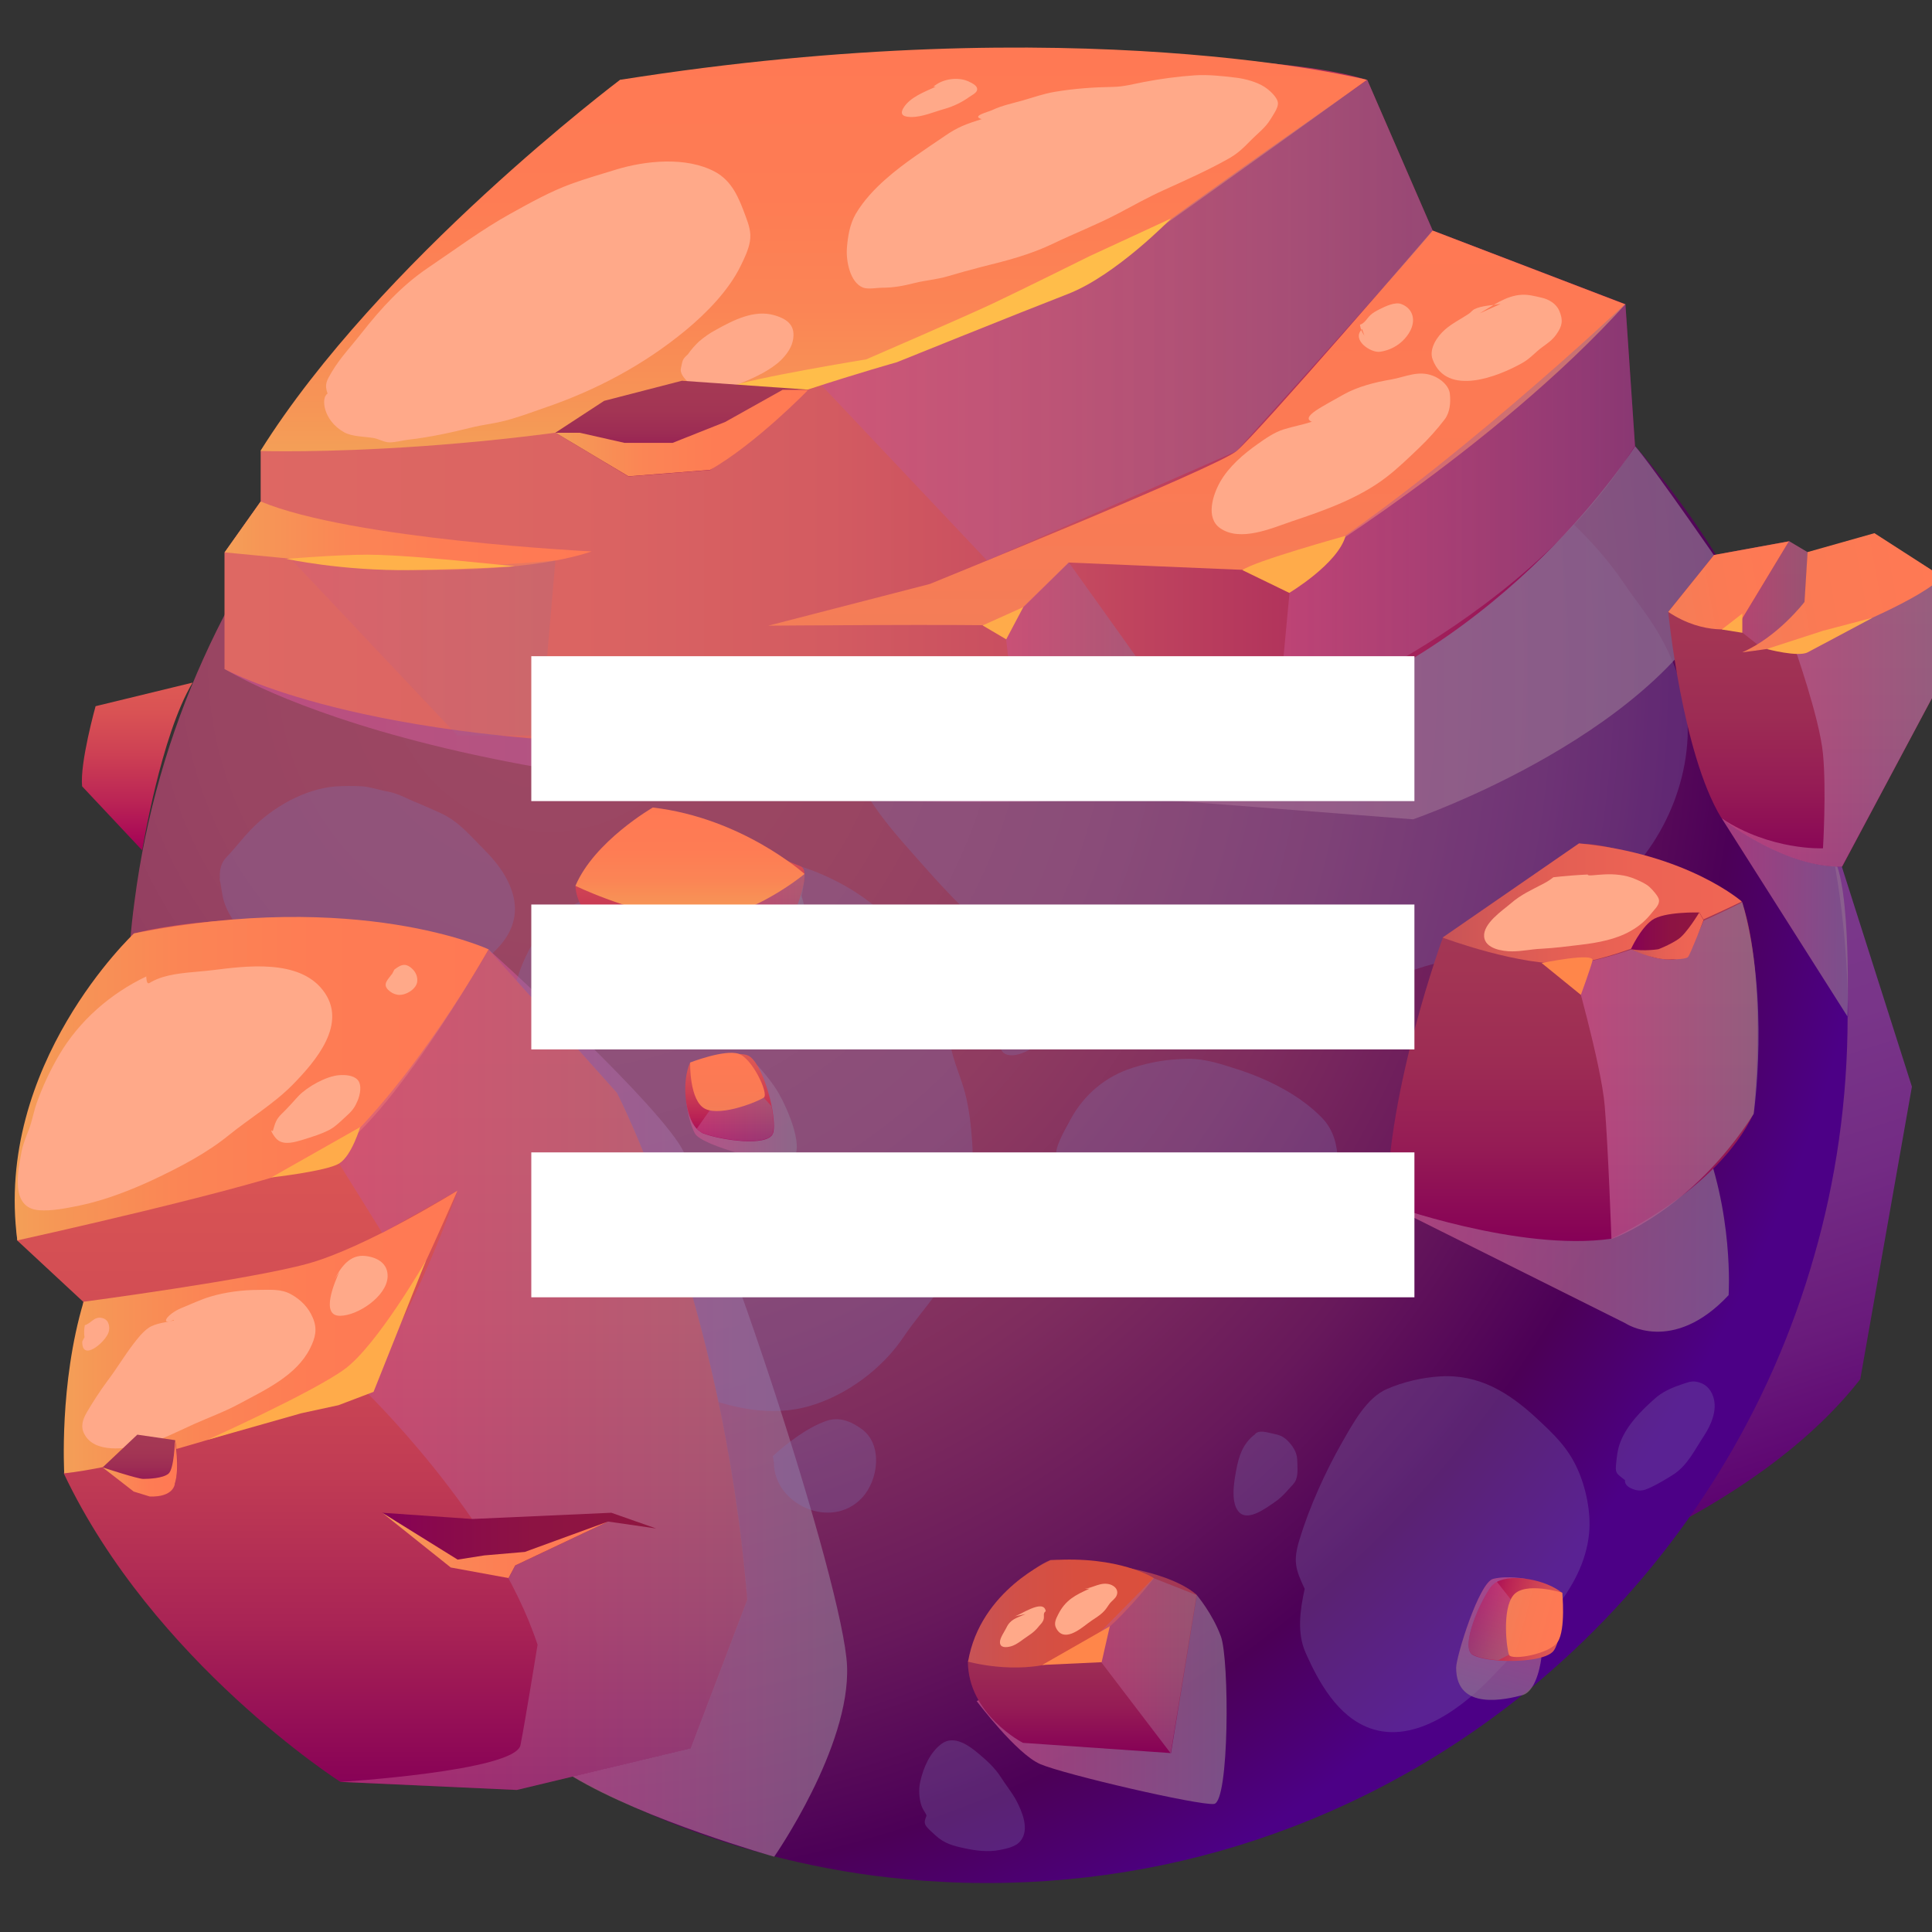 <svg width="40" height="40" viewBox="0 0 40 40" fill="none" xmlns="http://www.w3.org/2000/svg">
<rect x="0" y="0" width="40" height="40" fill="#333333" stroke="none"/>
<g clip-path="url(#clip0_414_21972)">
<path fill-rule="evenodd" clip-rule="evenodd" d="M26.209 32.523L31.701 32.841C31.701 32.841 36.248 31.463 38.515 28.554L39.584 22.498L37.82 16.961L28.244 23.127C28.244 23.127 26.07 30.523 26.209 32.523Z" fill="url(#paint0_linear_414_21972)"/>
<path fill-rule="evenodd" clip-rule="evenodd" d="M38.253 21.046C38.253 22.769 38.012 24.439 37.557 26.015C36.654 29.185 34.905 31.991 32.57 34.18C30.9 35.748 28.929 36.994 26.759 37.824C24.792 38.578 22.663 38.986 20.433 38.986C20.117 38.986 19.798 38.979 19.485 38.96C19.019 38.937 18.556 38.892 18.101 38.835C14.66 38.381 11.535 36.941 9 34.798C8.048 33.999 7.183 33.097 6.42 32.112C5.841 31.374 5.318 30.59 4.859 29.761C4.75 29.564 4.645 29.363 4.539 29.162C4.539 29.155 4.539 29.151 4.532 29.143C4.423 28.927 4.321 28.712 4.223 28.492H4.22C3.911 27.806 3.64 27.098 3.422 26.371C3.257 25.848 3.118 25.311 3.005 24.765C3.005 24.765 3.005 24.754 3.005 24.75C2.926 24.367 2.858 23.981 2.806 23.591C2.685 22.758 2.625 21.91 2.625 21.046C2.625 20.55 2.644 20.054 2.689 19.569C2.712 19.258 2.745 18.952 2.787 18.645C3.016 16.88 3.505 15.198 4.212 13.634C4.558 12.865 4.957 12.127 5.404 11.418C6.149 10.237 7.029 9.154 8.022 8.18C11.23 5.037 15.612 3.102 20.441 3.102C20.629 3.102 20.817 3.105 21.001 3.109C21.2 3.117 21.4 3.124 21.599 3.139C22.622 3.208 23.622 3.359 24.589 3.594C25.153 3.73 25.706 3.889 26.248 4.079C26.616 4.204 26.977 4.344 27.335 4.495C27.602 4.609 27.861 4.726 28.121 4.851C28.166 4.874 28.211 4.893 28.256 4.916C29.986 5.768 31.554 6.889 32.916 8.233C33.111 8.423 33.3 8.62 33.487 8.82C33.612 8.957 33.736 9.097 33.856 9.237C34.063 9.472 34.262 9.718 34.458 9.964C35.169 10.873 35.793 11.85 36.316 12.888C36.929 14.092 37.41 15.376 37.737 16.721C38.08 18.107 38.26 19.554 38.26 21.046H38.253Z" fill="url(#paint1_radial_414_21972)"/>
<path style="mix-blend-mode:multiply" opacity="0.71" fill-rule="evenodd" clip-rule="evenodd" d="M10.113 19.656C10.113 19.656 13.265 22.493 14.047 23.663C14.829 24.834 17.466 32.81 17.537 34.491C17.609 36.173 16.029 38.441 16.029 38.441C16.029 38.441 13.355 37.684 11.858 36.783L12.761 30.515L10.109 19.66L10.113 19.656Z" fill="url(#paint2_linear_414_21972)"/>
<path style="mix-blend-mode:multiply" opacity="0.71" fill-rule="evenodd" clip-rule="evenodd" d="M28.719 24.933L33.649 27.395C33.649 27.395 34.627 28.057 35.789 26.815C35.789 26.815 35.906 25.084 35.195 23.414L28.723 24.933H28.719Z" fill="url(#paint3_linear_414_21972)"/>
<g style="mix-blend-mode:multiply" opacity="0.3">
<path fill-rule="evenodd" clip-rule="evenodd" d="M10.631 20.592C10.229 22.319 10.485 24.129 11.105 25.773C11.241 26.129 11.384 26.583 11.602 26.905C11.775 27.159 12.068 27.307 12.305 27.488C12.617 27.727 12.903 28.003 13.211 28.25C13.561 28.53 13.915 28.7 14.336 28.852C15.137 29.14 15.942 29.356 16.788 29.102C17.54 28.878 18.27 28.333 18.706 27.682C18.909 27.379 19.142 27.11 19.357 26.818C19.567 26.53 19.699 26.167 19.831 25.833C20.09 25.178 20.173 24.349 20.128 23.648C20.105 23.315 20.068 22.974 19.985 22.648C19.898 22.307 19.744 21.993 19.68 21.645C19.575 21.076 19.323 20.573 19.097 20.043C18.537 18.724 17.081 17.937 15.739 17.74C15.107 17.649 14.483 17.793 13.866 17.891C13.211 17.994 12.734 18.3 12.155 18.588C11.812 18.759 11.474 18.948 11.229 19.247C10.65 19.959 10.568 20.959 10.635 20.599L10.631 20.592Z" fill="#7D72B3"/>
<path fill-rule="evenodd" clip-rule="evenodd" d="M16.004 30.143C16.305 29.87 16.718 29.555 17.106 29.419C17.373 29.325 17.621 29.427 17.839 29.586C18.279 29.9 18.193 30.639 17.847 31.01C17.211 31.692 16.019 31.146 16.023 30.279L16 30.146L16.004 30.143Z" fill="#7D72B3"/>
<path fill-rule="evenodd" clip-rule="evenodd" d="M22.154 24.418C21.981 24.179 21.857 24.1 21.868 23.861C21.875 23.683 22.075 23.342 22.169 23.168C22.451 22.653 22.898 22.282 23.448 22.108C23.835 21.983 24.2 21.926 24.606 21.922C24.971 21.922 25.272 22.028 25.618 22.138C26.242 22.338 26.93 22.676 27.389 23.164C27.822 23.626 27.758 24.459 27.381 24.929C27.092 25.289 26.671 25.509 26.291 25.755C25.873 26.024 25.415 26.368 24.929 26.505C24.617 26.592 24.392 26.637 24.083 26.546C23.786 26.459 23.541 26.372 23.271 26.232C23.023 26.103 22.834 26.05 22.628 25.849C22.447 25.671 22.3 25.493 22.172 25.27C21.996 24.956 22.06 24.573 22.154 24.414V24.418Z" fill="#7D72B3"/>
<path fill-rule="evenodd" clip-rule="evenodd" d="M20.793 21.169C20.721 21.404 20.563 21.874 20.981 21.847C21.172 21.836 21.455 21.673 21.556 21.555C21.974 21.067 20.977 20.737 20.89 21.169H20.796H20.793Z" fill="#7D72B3"/>
<path fill-rule="evenodd" clip-rule="evenodd" d="M27.015 32.901C26.816 32.481 26.77 32.318 26.906 31.871C27.109 31.201 27.444 30.462 27.793 29.852C28.015 29.466 28.294 28.94 28.715 28.758C29.053 28.61 29.448 28.519 29.817 28.497C30.618 28.447 31.238 28.83 31.81 29.36C32.164 29.689 32.457 29.962 32.66 30.413C32.837 30.803 32.942 31.318 32.901 31.742C32.784 32.958 31.731 33.821 30.953 34.651C30.34 35.306 29.313 36.128 28.358 35.779C27.695 35.537 27.301 34.829 27.03 34.215C26.849 33.806 26.917 33.333 27.011 32.901H27.015Z" fill="#7D72B3"/>
<path fill-rule="evenodd" clip-rule="evenodd" d="M25.962 29.711C25.729 29.904 25.65 30.139 25.594 30.442C25.552 30.662 25.462 31.15 25.676 31.328C25.864 31.483 26.21 31.222 26.357 31.124C26.485 31.04 26.579 30.95 26.68 30.832C26.733 30.771 26.801 30.715 26.831 30.639C26.88 30.518 26.861 30.347 26.857 30.218C26.85 30.059 26.759 29.927 26.651 29.821C26.556 29.73 26.477 29.707 26.35 29.681C26.21 29.65 26.041 29.594 25.966 29.715L25.962 29.711Z" fill="#7D72B3"/>
<path fill-rule="evenodd" clip-rule="evenodd" d="M19.177 37.606C19.151 37.678 19.129 37.719 19.163 37.788C19.2 37.856 19.32 37.954 19.369 38C19.55 38.17 19.745 38.219 19.982 38.269C20.215 38.318 20.456 38.348 20.693 38.303C20.844 38.272 21.035 38.238 21.133 38.109C21.317 37.871 21.163 37.511 21.043 37.28C20.949 37.106 20.817 36.947 20.712 36.78C20.595 36.602 20.434 36.451 20.268 36.314C20.069 36.144 19.757 35.913 19.497 36.102C19.253 36.28 19.117 36.598 19.053 36.886C19.016 37.045 19.027 37.235 19.08 37.39C19.121 37.5 19.2 37.575 19.177 37.606Z" fill="#7D72B3"/>
<path fill-rule="evenodd" clip-rule="evenodd" d="M33.636 30.639C33.493 30.521 33.441 30.514 33.456 30.351C33.471 30.18 33.486 30.014 33.55 29.851C33.689 29.499 33.978 29.207 34.257 28.961C34.415 28.817 34.606 28.733 34.81 28.665C34.915 28.631 34.998 28.59 35.107 28.605C35.291 28.631 35.415 28.745 35.471 28.919C35.562 29.196 35.426 29.502 35.28 29.726C35.088 30.014 34.941 30.339 34.64 30.532C34.501 30.62 34.355 30.707 34.208 30.779C34.117 30.824 34.02 30.87 33.918 30.858C33.847 30.851 33.625 30.79 33.644 30.642L33.636 30.639Z" fill="#7D72B3"/>
<path fill-rule="evenodd" clip-rule="evenodd" d="M4.547 18.199C4.584 18.358 4.592 18.521 4.641 18.676C4.746 18.994 4.972 19.267 5.205 19.494C5.649 19.93 6.281 20.111 6.875 20.233C7.183 20.297 7.514 20.35 7.83 20.354C8.086 20.354 8.357 20.411 8.612 20.392C9.041 20.358 9.447 20.236 9.812 20.017C10.354 19.691 10.801 19.187 10.621 18.525C10.523 18.161 10.282 17.847 10.023 17.589C9.737 17.305 9.508 17.014 9.132 16.839C8.966 16.764 8.801 16.688 8.635 16.62C8.432 16.54 8.244 16.426 8.03 16.389C7.853 16.358 7.668 16.29 7.488 16.279C7.311 16.271 7.123 16.271 6.946 16.282C6.303 16.335 5.641 16.714 5.198 17.172C5.021 17.354 4.87 17.559 4.694 17.741C4.532 17.907 4.551 18.108 4.551 18.195L4.547 18.199Z" fill="#7D72B3"/>
<path fill-rule="evenodd" clip-rule="evenodd" d="M17.745 13.69C17.568 13.97 17.501 14.035 17.474 14.36C17.44 14.777 17.471 15.171 17.572 15.576C17.805 16.504 18.527 17.25 19.144 17.951C20.156 19.098 21.295 20.143 22.687 20.799C23.236 21.056 23.815 21.352 24.44 21.268C25.045 21.189 25.598 20.958 26.177 20.772C26.685 20.609 27.23 20.458 27.757 20.386C28.005 20.352 28.253 20.318 28.501 20.291C28.863 20.25 29.167 20.106 29.513 20.003C30.01 19.856 30.529 19.769 31.025 19.606C31.254 19.534 31.469 19.439 31.679 19.329C32.025 19.148 32.394 19.041 32.736 18.852C34.008 18.148 34.873 16.735 34.94 15.265C34.974 14.516 34.703 13.732 34.327 13.095C34.117 12.736 33.846 12.41 33.613 12.061C33.308 11.614 32.951 11.209 32.559 10.834C31.837 10.137 31.025 9.691 30.073 9.395C29.551 9.232 29.069 9.164 28.516 9.164C27.678 9.164 26.82 9.281 25.997 9.452C25.173 9.619 24.338 9.797 23.526 10.028C22.672 10.27 21.811 10.637 21.01 11.016C20.182 11.406 19.46 11.921 18.93 12.679C18.809 12.849 18.674 13.012 18.561 13.182C18.471 13.319 18.422 13.425 18.294 13.52C18.057 13.697 17.835 13.739 17.745 13.686V13.69Z" fill="#7D72B3"/>
</g>
<path style="mix-blend-mode:multiply" opacity="0.71" fill-rule="evenodd" clip-rule="evenodd" d="M35.648 16.945L38.251 21.047C38.251 21.047 38.334 18.305 37.95 17.752C37.566 17.199 35.648 16.945 35.648 16.945Z" fill="url(#paint4_linear_414_21972)"/>
<path style="mix-blend-mode:multiply" opacity="0.71" fill-rule="evenodd" clip-rule="evenodd" d="M4.648 13.846C4.648 13.846 9.737 17.152 23.653 16.527L29.256 16.963C29.256 16.963 34.582 15.137 35.789 11.933C35.789 11.933 34.217 9.649 33.849 9.233C33.48 8.816 26.928 10.24 26.928 10.24L4.648 13.846Z" fill="url(#paint5_linear_414_21972)"/>
<path fill-rule="evenodd" clip-rule="evenodd" d="M5.397 10.382V9.341C5.397 9.341 8.21 5.678 12.844 1.656C12.844 1.656 24.886 0.584 28.309 1.656L29.663 4.773L33.653 6.299L33.852 9.238C33.852 9.238 31.231 13.435 26.454 14.9L24.04 14.325C24.04 14.325 21.396 15.427 14.412 15.427C7.428 15.427 4.648 13.851 4.648 13.851V11.439L5.397 10.382Z" fill="url(#paint6_linear_414_21972)"/>
<path fill-rule="evenodd" clip-rule="evenodd" d="M15.472 33.12L14.302 36.196L10.695 37.059L7.047 36.892C7.047 36.892 3.177 34.419 1.323 30.511L1.725 26.954L0.356 25.682C0.356 25.682 0.025 22.36 2.771 19.327C2.771 19.327 5.798 18.479 10.112 19.656L12.771 22.626C12.771 22.626 14.949 26.807 15.472 33.12Z" fill="url(#paint7_linear_414_21972)"/>
<path style="mix-blend-mode:multiply" opacity="0.71" fill-rule="evenodd" clip-rule="evenodd" d="M20.219 35.216C20.219 35.216 21.039 36.307 21.535 36.523C22.035 36.739 24.815 37.383 25.134 37.349C25.454 37.315 25.454 34.357 25.277 33.879C25.101 33.402 24.777 33.023 24.777 33.023L20.219 35.22V35.216Z" fill="url(#paint8_linear_414_21972)"/>
<path fill-rule="evenodd" clip-rule="evenodd" d="M40.308 12.967L40.169 14.137L38.142 17.94C37.006 17.97 35.795 17.057 35.652 16.944C35.652 16.94 35.641 16.936 35.637 16.932C34.825 15.599 34.539 12.668 34.539 12.668L35.487 11.49L37.04 11.206L37.431 11.437L38.808 11.047L39.887 11.74L40.207 11.948L40.308 12.967Z" fill="url(#paint9_linear_414_21972)"/>
<path fill-rule="evenodd" clip-rule="evenodd" d="M36.064 18.674C36.064 18.674 33.8 17.428 32.694 17.47L29.87 19.42C29.87 19.42 28.723 22.556 28.719 24.931C28.719 24.931 31.442 25.919 33.36 25.647C33.36 25.647 35.549 24.666 36.305 23.056C36.305 23.056 36.602 20.291 36.068 18.674H36.064Z" fill="url(#paint10_linear_414_21972)"/>
<path fill-rule="evenodd" clip-rule="evenodd" d="M5.394 9.337C5.394 9.337 10.63 9.511 16.403 8.019C16.403 8.019 22.247 5.955 23.387 5.163C24.526 4.372 28.302 1.653 28.302 1.653C28.302 1.653 22.315 0.149 12.837 1.653C12.837 1.653 7.854 5.402 5.391 9.337H5.394Z" fill="url(#paint11_linear_414_21972)"/>
<path fill-rule="evenodd" clip-rule="evenodd" d="M29.66 4.773C29.66 4.773 26.027 8.993 25.598 9.341C25.169 9.689 19.25 12.091 19.25 12.091L15.906 12.954C15.906 12.954 20.088 12.92 20.799 12.954L22.131 11.647L26.738 11.841C26.738 11.841 30.965 9.273 33.651 6.3L29.66 4.773Z" fill="url(#paint12_linear_414_21972)"/>
<path fill-rule="evenodd" clip-rule="evenodd" d="M4.648 11.436L8.353 11.792C8.353 11.792 10.824 11.898 12.249 11.417C12.249 11.417 7.289 11.174 5.397 10.383L4.648 11.44V11.436Z" fill="url(#paint13_linear_414_21972)"/>
<path fill-rule="evenodd" clip-rule="evenodd" d="M29.867 19.411C29.867 19.411 31.484 20.021 32.549 19.949C33.613 19.877 36.062 18.665 36.062 18.665C36.062 18.665 34.941 17.677 32.692 17.461L29.867 19.411Z" fill="url(#paint14_linear_414_21972)"/>
<path fill-rule="evenodd" clip-rule="evenodd" d="M0.359 25.681C0.359 25.681 5.252 24.605 6.595 24.06C7.938 23.515 10.115 19.655 10.115 19.655C10.115 19.655 7.426 18.398 2.774 19.326C2.774 19.326 -0.126 22.041 0.359 25.681Z" fill="url(#paint15_linear_414_21972)"/>
<path fill-rule="evenodd" clip-rule="evenodd" d="M1.732 26.951C1.732 26.951 5.159 26.497 6.37 26.163C7.581 25.83 9.473 24.648 9.473 24.648C9.473 24.648 8.021 27.977 7.498 28.727C7.498 28.727 3.425 30.273 1.33 30.504C1.33 30.504 1.221 28.652 1.732 26.947V26.951Z" fill="url(#paint16_linear_414_21972)"/>
<path fill-rule="evenodd" clip-rule="evenodd" d="M20.039 34.395C20.039 34.395 20.821 32.668 21.75 32.297C21.75 32.297 23.958 32.316 24.778 33.02L24.244 36.296L21.179 36.084C21.179 36.084 20.039 35.497 20.039 34.395Z" fill="url(#paint17_linear_414_21972)"/>
<path fill-rule="evenodd" clip-rule="evenodd" d="M20.039 34.401C20.039 34.401 21.002 34.677 21.893 34.401C22.785 34.124 23.89 32.674 23.89 32.674C23.89 32.674 23.18 32.204 21.754 32.303C21.754 32.303 20.295 32.92 20.043 34.401H20.039Z" fill="url(#paint18_linear_414_21972)"/>
<path style="mix-blend-mode:multiply" opacity="0.5" fill-rule="evenodd" clip-rule="evenodd" d="M15.477 33.12L14.307 36.196L10.701 37.059L7.053 36.892C7.053 36.892 10.667 36.669 10.776 36.131C10.881 35.593 11.13 34.052 11.13 34.052C10.242 31.363 7.496 28.735 7.496 28.735C8.644 27.106 9.471 24.652 9.471 24.652L7.914 25.527L6.898 23.894C8.583 22.383 10.118 19.656 10.118 19.656L12.777 22.625C12.777 22.625 14.954 26.807 15.477 33.12Z" fill="url(#paint19_linear_414_21972)"/>
<path style="mix-blend-mode:multiply" opacity="0.5" fill-rule="evenodd" clip-rule="evenodd" d="M22.523 34.05L24.238 36.3L24.773 33.024L23.881 32.672L22.523 34.05Z" fill="url(#paint20_linear_414_21972)"/>
<path style="mix-blend-mode:multiply" opacity="0.71" fill-rule="evenodd" clip-rule="evenodd" d="M32.555 19.96C32.555 19.96 33.153 22.035 33.224 22.895C33.296 23.755 33.363 25.652 33.363 25.652C33.363 25.652 35.007 25.092 36.308 23.062C36.308 23.062 36.65 20.698 36.071 18.68C36.071 18.68 33.92 19.789 32.558 19.964L32.555 19.96Z" fill="url(#paint21_linear_414_21972)"/>
<path style="mix-blend-mode:multiply" opacity="0.5" fill-rule="evenodd" clip-rule="evenodd" d="M35.953 13.002L36.386 13.343C36.386 13.343 37.333 12.957 37.364 12.464C37.394 11.972 37.427 11.434 37.427 11.434L37.04 11.203L35.953 13.002Z" fill="url(#paint22_linear_414_21972)"/>
<path style="mix-blend-mode:multiply" opacity="0.71" fill-rule="evenodd" clip-rule="evenodd" d="M40.304 12.969L40.165 14.14L38.138 17.942C37.002 17.972 35.791 17.06 35.648 16.946C36.668 17.616 37.743 17.563 37.743 17.563C37.743 17.563 37.815 16.363 37.743 15.609C37.672 14.855 37.134 13.348 37.134 13.348L39.883 11.742L40.203 11.95L40.304 12.969Z" fill="url(#paint23_linear_414_21972)"/>
<path fill-rule="evenodd" clip-rule="evenodd" d="M37.04 11.203L35.953 13.002C35.953 13.002 35.299 13.176 34.539 12.669L35.487 11.491L37.044 11.207L37.04 11.203Z" fill="url(#paint24_linear_414_21972)"/>
<path fill-rule="evenodd" clip-rule="evenodd" d="M37.424 11.433L37.36 12.463C37.36 12.463 36.804 13.19 36.07 13.505C36.07 13.505 37.481 13.349 38.135 13.062C38.135 13.062 39.831 12.38 40.207 11.94L38.808 11.039L37.428 11.429L37.424 11.433Z" fill="url(#paint25_linear_414_21972)"/>
<path style="mix-blend-mode:multiply" opacity="0.5" fill-rule="evenodd" clip-rule="evenodd" d="M16.852 7.811L20.436 11.606L25.6 9.341C25.6 9.341 29.376 5.171 29.661 4.773L28.308 1.656C28.308 1.656 24.603 4.235 23.392 5.167C22.181 6.099 16.855 7.807 16.855 7.807L16.852 7.811Z" fill="url(#paint26_linear_414_21972)"/>
<path style="mix-blend-mode:multiply" opacity="0.5" fill-rule="evenodd" clip-rule="evenodd" d="M22.128 11.644L24.035 14.315C24.035 14.315 22.58 14.807 21.034 14.996L20.797 12.947L22.128 11.641V11.644Z" fill="url(#paint27_linear_414_21972)"/>
<path style="mix-blend-mode:multiply" opacity="0.5" fill-rule="evenodd" clip-rule="evenodd" d="M26.739 11.834L26.453 14.89C26.453 14.89 31.459 13.084 33.851 9.228L33.652 6.289C33.652 6.289 29.834 9.906 26.739 11.83V11.834Z" fill="url(#paint28_linear_414_21972)"/>
<path style="mix-blend-mode:multiply" opacity="0.2" fill-rule="evenodd" clip-rule="evenodd" d="M6.019 11.57L9.472 15.229H11.187L11.499 11.604C11.499 11.604 7.625 11.968 6.016 11.57H6.019Z" fill="url(#paint29_linear_414_21972)"/>
<g style="mix-blend-mode:soft-light">
<path fill-rule="evenodd" clip-rule="evenodd" d="M6.784 8.156C6.713 7.955 6.762 7.883 6.871 7.698C7.044 7.406 7.277 7.164 7.484 6.898C7.886 6.387 8.319 5.91 8.864 5.543C9.425 5.164 9.978 4.751 10.572 4.422C10.978 4.198 11.388 3.967 11.824 3.808C12.133 3.694 12.448 3.607 12.761 3.509C13.374 3.323 14.209 3.24 14.799 3.554C15.16 3.747 15.299 4.103 15.435 4.471C15.502 4.653 15.559 4.808 15.525 5.005C15.495 5.175 15.408 5.357 15.333 5.508C15.085 6.016 14.626 6.482 14.197 6.838C13.321 7.561 12.324 8.088 11.252 8.451C10.967 8.55 10.677 8.66 10.384 8.728C10.192 8.773 9.996 8.796 9.805 8.841C9.361 8.951 8.909 9.053 8.454 9.103C8.33 9.118 8.191 9.159 8.067 9.159C7.954 9.159 7.845 9.088 7.736 9.069C7.552 9.038 7.292 9.042 7.127 8.951C6.69 8.709 6.638 8.228 6.784 8.148V8.156Z" fill="#FFA989"/>
<path fill-rule="evenodd" clip-rule="evenodd" d="M14.096 7.634C14.134 7.448 14.127 7.441 14.243 7.335C14.307 7.24 14.386 7.153 14.469 7.073C14.578 6.979 14.691 6.899 14.819 6.831C15.18 6.63 15.616 6.403 16.037 6.528C16.319 6.611 16.481 6.751 16.413 7.062C16.376 7.236 16.229 7.414 16.093 7.524C15.849 7.721 15.567 7.838 15.281 7.96C15.063 8.05 14.747 8.107 14.51 8.054C14.296 8.005 14.066 7.77 14.096 7.634Z" fill="#FFA989"/>
<path fill-rule="evenodd" clip-rule="evenodd" d="M20.328 2.465C20.001 2.568 19.824 2.632 19.553 2.821C19.147 3.098 18.711 3.378 18.343 3.704C18.109 3.908 17.876 4.158 17.718 4.427C17.594 4.639 17.553 4.893 17.534 5.139C17.515 5.393 17.594 5.844 17.865 5.953C17.97 5.995 18.158 5.957 18.26 5.957C18.504 5.957 18.7 5.919 18.937 5.859C19.166 5.802 19.399 5.787 19.625 5.719C19.858 5.65 20.088 5.586 20.325 5.525C20.832 5.4 21.321 5.275 21.795 5.048C22.243 4.832 22.705 4.654 23.145 4.423C23.461 4.257 23.77 4.082 24.097 3.935C24.548 3.73 24.999 3.53 25.432 3.287C25.616 3.185 25.74 3.067 25.887 2.916C26.03 2.768 26.199 2.647 26.305 2.469C26.353 2.39 26.462 2.238 26.459 2.14C26.455 2.015 26.274 1.859 26.18 1.799C26.019 1.696 25.785 1.632 25.597 1.609C25.323 1.575 25.007 1.541 24.732 1.56C24.394 1.583 24.025 1.632 23.691 1.696C23.469 1.738 23.273 1.795 23.044 1.799C22.634 1.806 22.246 1.833 21.84 1.901C21.611 1.939 21.389 2.018 21.163 2.083C20.96 2.14 20.742 2.185 20.55 2.276C20.456 2.321 20.103 2.401 20.321 2.465H20.328Z" fill="#FFA989"/>
<path fill-rule="evenodd" clip-rule="evenodd" d="M19.374 1.795C19.156 1.897 18.833 2.011 18.701 2.242C18.615 2.393 18.735 2.42 18.867 2.423C19.1 2.423 19.34 2.314 19.562 2.253C19.735 2.204 19.916 2.117 20.063 2.011C20.13 1.961 20.27 1.908 20.221 1.806C20.194 1.746 20.051 1.681 19.991 1.662C19.769 1.594 19.495 1.647 19.325 1.795H19.374Z" fill="#FFA989"/>
<path fill-rule="evenodd" clip-rule="evenodd" d="M27.167 8.73C26.968 8.795 26.772 8.829 26.58 8.889C26.385 8.95 26.204 9.075 26.035 9.196C25.745 9.4 25.437 9.666 25.26 9.98C25.113 10.241 24.955 10.719 25.26 10.934C25.681 11.23 26.34 10.931 26.757 10.79C27.415 10.571 28.141 10.313 28.701 9.881C28.938 9.7 29.168 9.476 29.386 9.268C29.566 9.098 29.758 8.882 29.909 8.685C30.021 8.537 30.037 8.336 30.018 8.154C29.999 7.984 29.83 7.844 29.675 7.783C29.363 7.658 29.1 7.806 28.792 7.859C28.472 7.912 28.1 8.007 27.814 8.17C27.378 8.42 26.919 8.632 27.163 8.734L27.167 8.73Z" fill="#FFA989"/>
<path fill-rule="evenodd" clip-rule="evenodd" d="M28.253 6.957C28.201 6.885 28.167 6.806 28.156 6.723C28.253 6.696 28.306 6.586 28.37 6.526C28.426 6.473 28.498 6.435 28.566 6.401C28.678 6.344 28.885 6.245 29.013 6.295C29.258 6.389 29.318 6.632 29.19 6.863C29.062 7.094 28.825 7.249 28.569 7.283C28.381 7.31 27.971 7.037 28.201 6.813L28.25 6.957H28.253Z" fill="#FFA989"/>
<path fill-rule="evenodd" clip-rule="evenodd" d="M31.062 6.292C30.9 6.322 30.675 6.326 30.524 6.402C30.491 6.417 30.449 6.47 30.415 6.493C30.253 6.602 30.066 6.693 29.919 6.822C29.757 6.962 29.576 7.224 29.663 7.447C29.956 8.223 31.028 7.792 31.517 7.515C31.683 7.424 31.788 7.288 31.938 7.182C32.051 7.099 32.142 7.038 32.224 6.921C32.345 6.75 32.367 6.633 32.284 6.436C32.221 6.288 32.07 6.197 31.916 6.163C31.788 6.133 31.641 6.095 31.51 6.103C31.183 6.118 30.904 6.33 30.633 6.489L31.062 6.296V6.292Z" fill="#FFA989"/>
<path fill-rule="evenodd" clip-rule="evenodd" d="M3.032 20.215C2.295 20.564 1.64 21.132 1.223 21.844C1.038 22.162 0.884 22.488 0.76 22.836C0.696 23.018 0.666 23.207 0.598 23.385C0.538 23.541 0.474 23.688 0.444 23.855C0.376 24.234 0.2 25.006 0.805 25.056C1.076 25.078 1.396 25.01 1.659 24.957C2.182 24.847 2.727 24.635 3.208 24.408C3.743 24.154 4.288 23.87 4.747 23.495C5.183 23.143 5.668 22.855 6.063 22.454C6.533 21.973 7.218 21.185 6.684 20.5C6.18 19.852 5.096 20 4.393 20.087C4.062 20.128 3.69 20.132 3.366 20.231C3.291 20.253 3.201 20.291 3.133 20.329C3.084 20.356 3.039 20.412 3.028 20.223L3.032 20.215Z" fill="#FFA989"/>
<path fill-rule="evenodd" clip-rule="evenodd" d="M5.649 23.415C5.698 23.252 5.713 23.177 5.83 23.063C5.954 22.945 6.063 22.817 6.179 22.692C6.364 22.499 6.755 22.279 7.026 22.26C7.15 22.252 7.315 22.26 7.405 22.358C7.499 22.465 7.454 22.669 7.405 22.786C7.357 22.904 7.3 22.991 7.202 23.078C7.093 23.177 6.962 23.313 6.834 23.385C6.665 23.476 6.454 23.54 6.27 23.597C6.119 23.642 5.886 23.718 5.743 23.597C5.66 23.525 5.578 23.358 5.638 23.415H5.649Z" fill="#FFA989"/>
<path fill-rule="evenodd" clip-rule="evenodd" d="M3.604 27.338C3.446 27.376 3.216 27.395 3.073 27.494C2.949 27.581 2.848 27.713 2.757 27.831C2.569 28.077 2.411 28.346 2.223 28.592C2.073 28.796 1.926 29.02 1.798 29.239C1.712 29.391 1.663 29.531 1.746 29.69C1.956 30.095 2.603 29.997 2.953 29.914C3.329 29.823 3.668 29.641 4.021 29.482C4.337 29.342 4.668 29.221 4.973 29.054C5.499 28.77 6.139 28.478 6.421 27.914C6.53 27.694 6.575 27.516 6.477 27.285C6.387 27.069 6.229 26.91 6.026 26.797C5.815 26.679 5.582 26.706 5.349 26.706C5.025 26.706 4.668 26.751 4.352 26.846C4.153 26.906 3.946 27.005 3.75 27.084C3.453 27.209 3.299 27.452 3.596 27.327L3.604 27.338Z" fill="#FFA989"/>
<path fill-rule="evenodd" clip-rule="evenodd" d="M1.748 27.676C1.737 27.596 1.741 27.517 1.756 27.437C1.895 27.396 1.955 27.237 2.132 27.293C2.26 27.331 2.279 27.483 2.249 27.581C2.185 27.786 1.692 28.206 1.703 27.774L1.752 27.68L1.748 27.676Z" fill="#FFA989"/>
<path fill-rule="evenodd" clip-rule="evenodd" d="M32.871 18.106C32.634 18.117 32.397 18.136 32.16 18.163C32.096 18.216 32.029 18.257 31.957 18.295C31.713 18.424 31.491 18.519 31.28 18.704C31.107 18.852 30.705 19.117 30.727 19.393C30.75 19.647 31.115 19.697 31.31 19.697C31.51 19.697 31.709 19.651 31.908 19.643C32.183 19.628 32.458 19.594 32.732 19.56C33.082 19.518 33.458 19.45 33.766 19.272C33.951 19.166 34.078 19.053 34.21 18.886C34.27 18.81 34.364 18.731 34.346 18.625C34.334 18.553 34.203 18.409 34.15 18.363C34.075 18.295 33.969 18.25 33.875 18.208C33.424 18.003 32.905 18.166 32.875 18.113L32.871 18.106Z" fill="#FFA989"/>
<path fill-rule="evenodd" clip-rule="evenodd" d="M21.23 33.419C21.038 33.503 20.918 33.525 20.835 33.703C20.805 33.768 20.7 33.912 20.703 33.999C20.703 34.12 20.827 34.112 20.929 34.086C21.057 34.052 21.188 33.931 21.297 33.862C21.388 33.802 21.452 33.745 21.519 33.658C21.561 33.609 21.595 33.582 21.61 33.514C21.621 33.453 21.591 33.397 21.651 33.359C21.61 33.082 21.091 33.461 20.993 33.468L21.23 33.419Z" fill="#FFA989"/>
<path fill-rule="evenodd" clip-rule="evenodd" d="M22.557 32.892C22.26 33.025 22.06 33.127 21.91 33.422C21.861 33.517 21.816 33.612 21.865 33.706C22.019 34.01 22.35 33.741 22.519 33.612C22.636 33.521 22.764 33.46 22.865 33.35C22.91 33.301 22.94 33.245 22.982 33.191C23.019 33.146 23.095 33.093 23.117 33.036C23.166 32.923 23.087 32.839 22.986 32.805C22.79 32.745 22.643 32.873 22.459 32.892H22.553H22.557Z" fill="#FFA989"/>
<path fill-rule="evenodd" clip-rule="evenodd" d="M7.024 26.337C6.938 26.526 6.622 27.246 7.039 27.242C7.404 27.242 8.006 26.841 8.025 26.436C8.036 26.163 7.821 26.034 7.569 26.004C7.25 25.966 7.065 26.223 6.926 26.485L7.02 26.341L7.024 26.337Z" fill="#FFA989"/>
<path fill-rule="evenodd" clip-rule="evenodd" d="M8.116 20.165C8.034 20.278 7.917 20.373 8.034 20.491C8.09 20.547 8.15 20.581 8.233 20.596C8.395 20.619 8.632 20.475 8.639 20.312C8.647 20.191 8.586 20.093 8.496 20.025C8.365 19.93 8.278 19.991 8.165 20.074L8.116 20.169V20.165Z" fill="#FFA989"/>
</g>
<path fill-rule="evenodd" clip-rule="evenodd" d="M12.508 8.856C12.508 8.856 14.629 8.197 15.099 8.012C15.566 7.826 17.935 7.44 17.935 7.44C17.935 7.44 19.966 6.561 20.538 6.292C21.109 6.023 22.557 5.304 22.557 5.304L24.246 4.523C24.246 4.523 23.106 5.701 22.106 6.088C21.109 6.474 18.567 7.5 18.567 7.5C18.567 7.5 17.807 7.712 16.739 8.061C15.671 8.409 12.512 8.852 12.512 8.852L12.508 8.856Z" fill="#FFBD4A"/>
<path fill-rule="evenodd" clip-rule="evenodd" d="M25.719 11.802L26.693 12.275C26.693 12.275 27.701 11.673 27.859 11.094C27.859 11.094 25.948 11.624 25.719 11.806V11.802Z" fill="#FFAB4A"/>
<path fill-rule="evenodd" clip-rule="evenodd" d="M20.344 12.949L20.833 13.237L21.186 12.57L20.344 12.949Z" fill="#FFAB4A"/>
<path style="mix-blend-mode:multiply" opacity="0.71" fill-rule="evenodd" clip-rule="evenodd" d="M12.508 19.341C12.508 19.341 13.659 20.5 16.19 21.281C16.19 21.281 16.367 21.095 16.581 20C16.795 18.906 16.581 18.523 16.581 18.523C16.581 18.523 13.474 18.917 12.508 19.341Z" fill="url(#paint30_linear_414_21972)"/>
<path style="mix-blend-mode:multiply" opacity="0.71" fill-rule="evenodd" clip-rule="evenodd" d="M14.211 22.812C14.211 22.812 14.245 23.199 14.388 23.468C14.531 23.733 16.129 24.134 16.34 24.047C16.731 23.88 16.287 22.922 16.122 22.634C15.956 22.347 15.685 22.062 15.685 22.062L14.215 22.812H14.211Z" fill="url(#paint31_linear_414_21972)"/>
<path fill-rule="evenodd" clip-rule="evenodd" d="M4.289 29.813C4.289 29.813 6.452 28.84 7.129 28.351C7.806 27.862 8.821 26.094 8.821 26.094L7.734 28.817L7.008 29.093L6.237 29.26L4.289 29.813Z" fill="#FFAB4A"/>
<path fill-rule="evenodd" clip-rule="evenodd" d="M5.617 24.378L7.456 23.336C7.456 23.336 7.283 23.93 7.02 24.09C6.757 24.249 5.617 24.378 5.617 24.378Z" fill="#FFAB4A"/>
<path fill-rule="evenodd" clip-rule="evenodd" d="M31.914 19.935L32.73 20.598C32.73 20.598 32.929 20.056 32.971 19.886C33.012 19.712 31.918 19.939 31.918 19.939L31.914 19.935Z" fill="#FF864A"/>
<path fill-rule="evenodd" clip-rule="evenodd" d="M36.578 13.437L37.748 13.058L38.771 12.789C38.771 12.789 37.627 13.399 37.428 13.505C37.229 13.611 36.578 13.437 36.578 13.437Z" fill="#FFAB4A"/>
<path fill-rule="evenodd" clip-rule="evenodd" d="M35.648 13.033L36.073 12.703V13.101L35.648 13.033Z" fill="#FFAB4A"/>
<path fill-rule="evenodd" clip-rule="evenodd" d="M21.578 34.471L22.977 33.672L22.808 34.414L21.578 34.471Z" fill="#FF864A"/>
<path fill-rule="evenodd" clip-rule="evenodd" d="M5.914 11.572C5.914 11.572 6.978 11.484 7.606 11.484C8.235 11.484 9.468 11.606 9.468 11.606L10.664 11.723C10.664 11.723 9.98 11.78 8.528 11.803C7.08 11.825 5.914 11.568 5.914 11.568V11.572Z" fill="#FFB14A"/>
<path fill-rule="evenodd" clip-rule="evenodd" d="M11.914 18.339C11.914 18.339 13.008 17.116 13.482 16.942C13.956 16.768 16.186 17.79 16.578 17.938C16.969 18.086 15.822 20.358 15.532 20.597C15.239 20.835 11.963 19.631 11.914 18.343V18.339Z" fill="url(#paint32_linear_414_21972)"/>
<path fill-rule="evenodd" clip-rule="evenodd" d="M16.005 23.462C15.903 23.753 14.906 23.602 14.549 23.462L14.523 23.447L14.447 23.393C14.447 23.393 14.432 23.382 14.429 23.375C14.173 23.11 14.113 22.386 14.286 22.004C14.286 22.004 15.155 21.735 15.474 21.848C15.681 21.92 15.888 22.458 15.978 22.905C16.023 23.147 16.038 23.363 16.005 23.462Z" fill="url(#paint33_linear_414_21972)"/>
<path style="mix-blend-mode:multiply" opacity="0.5" fill-rule="evenodd" clip-rule="evenodd" d="M14.703 19.029L15.53 20.593C15.53 20.593 16.591 19.431 16.659 18.094L14.703 19.029Z" fill="url(#paint34_linear_414_21972)"/>
<path fill-rule="evenodd" clip-rule="evenodd" d="M3.987 14.133L1.979 14.621C1.979 14.621 1.651 15.792 1.7 16.28L2.945 17.606C2.945 17.606 3.329 15.227 3.987 14.133Z" fill="url(#paint35_linear_414_21972)"/>
<path fill-rule="evenodd" clip-rule="evenodd" d="M11.914 18.34C11.914 18.34 12.896 18.825 14.095 19.029C15.299 19.23 16.657 18.094 16.657 18.094C16.657 18.094 15.37 16.935 13.516 16.719C13.516 16.719 12.305 17.416 11.914 18.34Z" fill="url(#paint36_linear_414_21972)"/>
<path style="mix-blend-mode:multiply" opacity="0.5" fill-rule="evenodd" clip-rule="evenodd" d="M16.002 23.457C15.9 23.749 14.903 23.597 14.546 23.457L14.52 23.442L14.444 23.389L14.422 23.374L14.693 22.991L15.806 22.719L15.971 22.901C16.017 23.143 16.032 23.359 15.998 23.457H16.002Z" fill="url(#paint37_linear_414_21972)"/>
<path fill-rule="evenodd" clip-rule="evenodd" d="M14.289 21.998C14.289 21.998 14.267 22.801 14.605 22.96C14.944 23.119 15.715 22.797 15.816 22.722C15.918 22.646 15.579 21.911 15.29 21.817C15 21.722 14.289 21.998 14.289 21.998Z" fill="url(#paint38_linear_414_21972)"/>
<path style="mix-blend-mode:multiply" opacity="0.71" fill-rule="evenodd" clip-rule="evenodd" d="M31.589 32.688C31.589 32.688 31.209 32.616 30.916 32.688C30.622 32.756 30.148 34.298 30.148 34.529C30.148 35.438 31.198 35.18 31.517 35.097C31.837 35.014 31.912 34.324 31.912 34.324L31.589 32.696V32.688Z" fill="url(#paint39_linear_414_21972)"/>
<path fill-rule="evenodd" clip-rule="evenodd" d="M30.485 34.26C30.233 34.082 30.643 33.157 30.873 32.847L30.895 32.824L30.967 32.764C30.967 32.764 30.982 32.752 30.989 32.752C31.313 32.574 32.02 32.711 32.34 32.979C32.34 32.979 32.366 33.896 32.17 34.172C32.046 34.354 31.475 34.411 31.023 34.381C30.782 34.358 30.572 34.316 30.485 34.256V34.26Z" fill="url(#paint40_linear_414_21972)"/>
<path style="mix-blend-mode:multiply" opacity="0.5" fill-rule="evenodd" clip-rule="evenodd" d="M30.485 34.257C30.233 34.079 30.643 33.155 30.873 32.844L30.895 32.822L30.967 32.761L30.986 32.742L31.275 33.11L31.238 34.261L31.02 34.374C30.779 34.352 30.568 34.31 30.482 34.249L30.485 34.257Z" fill="url(#paint41_linear_414_21972)"/>
<path fill-rule="evenodd" clip-rule="evenodd" d="M32.341 32.974C32.341 32.974 31.577 32.739 31.337 33.023C31.092 33.307 31.194 34.144 31.243 34.262C31.288 34.383 32.081 34.25 32.251 33.993C32.42 33.735 32.345 32.974 32.345 32.974H32.341Z" fill="url(#paint42_linear_414_21972)"/>
<path fill-rule="evenodd" clip-rule="evenodd" d="M7.914 31.32L9.776 31.449L12.657 31.32L13.586 31.646L12.589 31.502L10.667 32.411L10.528 32.672L9.475 32.388L7.914 31.32Z" fill="url(#paint43_linear_414_21972)"/>
<path fill-rule="evenodd" clip-rule="evenodd" d="M7.914 31.32L9.475 32.29L10.028 32.203L10.866 32.131L12.589 31.502L10.667 32.411L10.528 32.672L9.332 32.453L7.914 31.32Z" fill="url(#paint44_linear_414_21972)"/>
<path fill-rule="evenodd" clip-rule="evenodd" d="M11.5 8.958L13.012 9.864L14.704 9.731L16.735 8.068L14.118 7.883L12.508 8.299L11.5 8.958Z" fill="url(#paint45_linear_414_21972)"/>
<path fill-rule="evenodd" clip-rule="evenodd" d="M11.5 8.96H12.004L12.929 9.169H13.926L15.013 8.737L16.205 8.07H16.735C16.735 8.07 15.656 9.184 14.701 9.729L13.012 9.862L11.5 8.957V8.96Z" fill="url(#paint46_linear_414_21972)"/>
<path fill-rule="evenodd" clip-rule="evenodd" d="M2.125 30.381L2.843 29.703L3.626 29.817C3.626 29.817 3.727 30.317 3.626 30.711C3.524 31.104 2.843 30.858 2.843 30.858L2.125 30.377V30.381Z" fill="url(#paint47_linear_414_21972)"/>
<path fill-rule="evenodd" clip-rule="evenodd" d="M2.125 30.381C2.125 30.381 2.847 30.619 2.964 30.619C3.08 30.619 3.366 30.608 3.486 30.513C3.607 30.419 3.622 29.82 3.622 29.82C3.622 29.82 3.723 30.381 3.622 30.714C3.622 30.714 3.607 31.002 3.099 30.983L2.768 30.881L2.125 30.381Z" fill="url(#paint48_linear_414_21972)"/>
<path fill-rule="evenodd" clip-rule="evenodd" d="M33.766 19.653C33.766 19.653 33.954 19.232 34.202 19.051C34.45 18.869 35.184 18.892 35.184 18.892L35.274 19.051C35.274 19.051 35.022 19.698 34.826 19.816C34.631 19.929 34.221 19.816 34.221 19.816L33.766 19.653Z" fill="url(#paint49_linear_414_21972)"/>
<path fill-rule="evenodd" clip-rule="evenodd" d="M35.18 18.894C35.18 18.894 34.92 19.33 34.743 19.447C34.567 19.565 34.337 19.652 34.337 19.652C34.337 19.652 34.051 19.701 33.766 19.652C33.766 19.652 34.187 19.856 34.518 19.864C34.518 19.864 34.894 19.872 34.947 19.815C34.999 19.758 35.27 19.05 35.27 19.05L35.18 18.891V18.894Z" fill="url(#paint50_linear_414_21972)"/>
<path d="M11 15.086H29.284" stroke="white" stroke-width="3"/>
<path d="M11 20.227H29.284" stroke="white" stroke-width="3"/>
<path d="M11 25.359H29.284" stroke="white" stroke-width="3"/>
</g>
<defs>
<linearGradient id="paint0_linear_414_21972" x1="34.324" y1="32.002" x2="30.261" y2="19.406" gradientUnits="userSpaceOnUse">
<stop stop-color="#5B006F"/>
<stop offset="0.02" stop-color="#5C0270"/>
<stop offset="0.23" stop-color="#691A7B"/>
<stop offset="0.46" stop-color="#732B84"/>
<stop offset="0.7" stop-color="#793589"/>
<stop offset="0.99" stop-color="#7B398B"/>
</linearGradient>
<radialGradient id="paint1_radial_414_21972" cx="0" cy="0" r="1" gradientUnits="userSpaceOnUse" gradientTransform="translate(11.302 13.801) scale(28.621 28.822)">
<stop stop-color="#9D4863"/>
<stop offset="0.24" stop-color="#994562"/>
<stop offset="0.42" stop-color="#903C61"/>
<stop offset="0.58" stop-color="#7F2D5E"/>
<stop offset="0.73" stop-color="#68195B"/>
<stop offset="0.87" stop-color="#4C0057"/>
<stop offset="0.98" stop-color="#4C0086"/>
</radialGradient>
<linearGradient id="paint2_linear_414_21972" x1="10.113" y1="29.045" x2="17.545" y2="29.045" gradientUnits="userSpaceOnUse">
<stop stop-color="#CA528D"/>
<stop offset="1" stop-color="#8E7090"/>
</linearGradient>
<linearGradient id="paint3_linear_414_21972" x1="28.719" y1="25.489" x2="35.793" y2="25.489" gradientUnits="userSpaceOnUse">
<stop stop-color="#CA528D"/>
<stop offset="1" stop-color="#8E7090"/>
</linearGradient>
<linearGradient id="paint4_linear_414_21972" x1="35.648" y1="18.994" x2="38.259" y2="18.994" gradientUnits="userSpaceOnUse">
<stop stop-color="#CA528D"/>
<stop offset="1" stop-color="#8E7090"/>
</linearGradient>
<linearGradient id="paint5_linear_414_21972" x1="4.648" y1="13.058" x2="35.789" y2="13.058" gradientUnits="userSpaceOnUse">
<stop stop-color="#CA528D"/>
<stop offset="1" stop-color="#8E7090"/>
</linearGradient>
<linearGradient id="paint6_linear_414_21972" x1="4.648" y1="8.303" x2="33.849" y2="8.303" gradientUnits="userSpaceOnUse">
<stop stop-color="#DE6863"/>
<stop offset="0.25" stop-color="#DB6462"/>
<stop offset="0.43" stop-color="#D35B61"/>
<stop offset="0.6" stop-color="#C54A5F"/>
<stop offset="0.76" stop-color="#B1335C"/>
<stop offset="0.91" stop-color="#981559"/>
<stop offset="1" stop-color="#860057"/>
</linearGradient>
<linearGradient id="paint7_linear_414_21972" x1="7.908" y1="37.059" x2="7.908" y2="19.031" gradientUnits="userSpaceOnUse">
<stop stop-color="#860057"/>
<stop offset="0.03" stop-color="#8C0656"/>
<stop offset="0.19" stop-color="#A92455"/>
<stop offset="0.36" stop-color="#C03B54"/>
<stop offset="0.54" stop-color="#D14C54"/>
<stop offset="0.74" stop-color="#DA5554"/>
<stop offset="0.99" stop-color="#DE5954"/>
</linearGradient>
<linearGradient id="paint8_linear_414_21972" x1="20.219" y1="35.182" x2="25.398" y2="35.182" gradientUnits="userSpaceOnUse">
<stop stop-color="#CA528D"/>
<stop offset="1" stop-color="#8E7090"/>
</linearGradient>
<linearGradient id="paint9_linear_414_21972" x1="37.424" y1="17.94" x2="37.424" y2="11.047" gradientUnits="userSpaceOnUse">
<stop stop-color="#860057"/>
<stop offset="0.03" stop-color="#880456"/>
<stop offset="0.23" stop-color="#951B55"/>
<stop offset="0.45" stop-color="#9D2C54"/>
<stop offset="0.69" stop-color="#A33554"/>
<stop offset="0.99" stop-color="#A53954"/>
</linearGradient>
<linearGradient id="paint10_linear_414_21972" x1="32.551" y1="25.696" x2="32.551" y2="17.466" gradientUnits="userSpaceOnUse">
<stop stop-color="#860057"/>
<stop offset="0.03" stop-color="#880456"/>
<stop offset="0.23" stop-color="#951B55"/>
<stop offset="0.45" stop-color="#9D2C54"/>
<stop offset="0.69" stop-color="#A33554"/>
<stop offset="0.99" stop-color="#A53954"/>
</linearGradient>
<linearGradient id="paint11_linear_414_21972" x1="16.85" y1="9.345" x2="16.85" y2="0.986" gradientUnits="userSpaceOnUse">
<stop stop-color="#F49F57"/>
<stop offset="0.1" stop-color="#F69656"/>
<stop offset="0.35" stop-color="#FB8555"/>
<stop offset="0.63" stop-color="#FE7C54"/>
<stop offset="0.99" stop-color="#FF7954"/>
</linearGradient>
<linearGradient id="paint12_linear_414_21972" x1="24.778" y1="12.95" x2="24.778" y2="4.773" gradientUnits="userSpaceOnUse">
<stop stop-color="#F47D57"/>
<stop offset="0.4" stop-color="#FB7A54"/>
<stop offset="0.99" stop-color="#FF7954"/>
</linearGradient>
<linearGradient id="paint13_linear_414_21972" x1="4.648" y1="11.091" x2="12.249" y2="11.091" gradientUnits="userSpaceOnUse">
<stop stop-color="#F49F57"/>
<stop offset="0.1" stop-color="#F69656"/>
<stop offset="0.35" stop-color="#FB8555"/>
<stop offset="0.63" stop-color="#FE7C54"/>
<stop offset="0.99" stop-color="#FF7954"/>
</linearGradient>
<linearGradient id="paint14_linear_414_21972" x1="29.867" y1="18.711" x2="36.065" y2="18.711" gradientUnits="userSpaceOnUse">
<stop stop-color="#C75357"/>
<stop offset="0.13" stop-color="#D25856"/>
<stop offset="0.37" stop-color="#E35F54"/>
<stop offset="0.65" stop-color="#EC6354"/>
<stop offset="0.99" stop-color="#F06554"/>
</linearGradient>
<linearGradient id="paint15_linear_414_21972" x1="0.307" y1="22.333" x2="10.115" y2="22.333" gradientUnits="userSpaceOnUse">
<stop stop-color="#F49F57"/>
<stop offset="0.1" stop-color="#F69656"/>
<stop offset="0.35" stop-color="#FB8555"/>
<stop offset="0.63" stop-color="#FE7C54"/>
<stop offset="0.99" stop-color="#FF7954"/>
</linearGradient>
<linearGradient id="paint16_linear_414_21972" x1="1.319" y1="27.58" x2="9.473" y2="27.58" gradientUnits="userSpaceOnUse">
<stop stop-color="#F49F57"/>
<stop offset="0.1" stop-color="#F69656"/>
<stop offset="0.35" stop-color="#FB8555"/>
<stop offset="0.63" stop-color="#FE7C54"/>
<stop offset="0.99" stop-color="#FF7954"/>
</linearGradient>
<linearGradient id="paint17_linear_414_21972" x1="22.409" y1="36.296" x2="22.409" y2="32.297" gradientUnits="userSpaceOnUse">
<stop stop-color="#860057"/>
<stop offset="0.03" stop-color="#880456"/>
<stop offset="0.23" stop-color="#951B55"/>
<stop offset="0.45" stop-color="#9D2C54"/>
<stop offset="0.69" stop-color="#A33554"/>
<stop offset="0.99" stop-color="#A53954"/>
</linearGradient>
<linearGradient id="paint18_linear_414_21972" x1="20.039" y1="33.408" x2="23.887" y2="33.408" gradientUnits="userSpaceOnUse">
<stop stop-color="#C75357"/>
<stop offset="0.26" stop-color="#D15048"/>
<stop offset="0.58" stop-color="#D84F3F"/>
<stop offset="0.99" stop-color="#DB4F3C"/>
</linearGradient>
<linearGradient id="paint19_linear_414_21972" x1="6.898" y1="28.356" x2="15.477" y2="28.356" gradientUnits="userSpaceOnUse">
<stop stop-color="#CA528D"/>
<stop offset="1" stop-color="#8E7090"/>
</linearGradient>
<linearGradient id="paint20_linear_414_21972" x1="22.523" y1="34.486" x2="24.773" y2="34.486" gradientUnits="userSpaceOnUse">
<stop stop-color="#CA528D"/>
<stop offset="1" stop-color="#8E7090"/>
</linearGradient>
<linearGradient id="paint21_linear_414_21972" x1="32.555" y1="22.164" x2="36.406" y2="22.164" gradientUnits="userSpaceOnUse">
<stop stop-color="#CA528D"/>
<stop offset="1" stop-color="#8E7090"/>
</linearGradient>
<linearGradient id="paint22_linear_414_21972" x1="35.953" y1="12.271" x2="37.427" y2="12.271" gradientUnits="userSpaceOnUse">
<stop stop-color="#CA528D"/>
<stop offset="1" stop-color="#8E7090"/>
</linearGradient>
<linearGradient id="paint23_linear_414_21972" x1="35.648" y1="14.84" x2="40.304" y2="14.84" gradientUnits="userSpaceOnUse">
<stop stop-color="#CA528D"/>
<stop offset="1" stop-color="#8E7090"/>
</linearGradient>
<linearGradient id="paint24_linear_414_21972" x1="34.5" y1="12.465" x2="37.181" y2="11.982" gradientUnits="userSpaceOnUse">
<stop stop-color="#F47D57"/>
<stop offset="0.4" stop-color="#FB7A54"/>
<stop offset="0.99" stop-color="#FF7954"/>
</linearGradient>
<linearGradient id="paint25_linear_414_21972" x1="35.9" y1="12.569" x2="40.175" y2="11.798" gradientUnits="userSpaceOnUse">
<stop stop-color="#F47D57"/>
<stop offset="0.4" stop-color="#FB7A54"/>
<stop offset="0.99" stop-color="#FF7954"/>
</linearGradient>
<linearGradient id="paint26_linear_414_21972" x1="16.852" y1="6.633" x2="29.658" y2="6.633" gradientUnits="userSpaceOnUse">
<stop stop-color="#CA528D"/>
<stop offset="1" stop-color="#8E7090"/>
</linearGradient>
<linearGradient id="paint27_linear_414_21972" x1="20.797" y1="13.322" x2="24.035" y2="13.322" gradientUnits="userSpaceOnUse">
<stop stop-color="#CA528D"/>
<stop offset="1" stop-color="#8E7090"/>
</linearGradient>
<linearGradient id="paint28_linear_414_21972" x1="26.453" y1="10.591" x2="33.851" y2="10.591" gradientUnits="userSpaceOnUse">
<stop stop-color="#CA528D"/>
<stop offset="1" stop-color="#8E7090"/>
</linearGradient>
<linearGradient id="paint29_linear_414_21972" x1="6.019" y1="13.4" x2="11.503" y2="13.4" gradientUnits="userSpaceOnUse">
<stop stop-color="#CA528D"/>
<stop offset="1" stop-color="#8E7090"/>
</linearGradient>
<linearGradient id="paint30_linear_414_21972" x1="12.508" y1="19.902" x2="16.679" y2="19.902" gradientUnits="userSpaceOnUse">
<stop stop-color="#CA528D"/>
<stop offset="1" stop-color="#8E7090"/>
</linearGradient>
<linearGradient id="paint31_linear_414_21972" x1="14.211" y1="23.059" x2="16.498" y2="23.059" gradientUnits="userSpaceOnUse">
<stop stop-color="#CA528D"/>
<stop offset="1" stop-color="#8E7090"/>
</linearGradient>
<linearGradient id="paint32_linear_414_21972" x1="14.287" y1="20.623" x2="14.287" y2="16.923" gradientUnits="userSpaceOnUse">
<stop stop-color="#A20057"/>
<stop offset="0.28" stop-color="#BA2355"/>
<stop offset="0.57" stop-color="#CD4054"/>
<stop offset="0.82" stop-color="#D95254"/>
<stop offset="0.99" stop-color="#DE5954"/>
</linearGradient>
<linearGradient id="paint33_linear_414_21972" x1="15.106" y1="23.628" x2="15.106" y2="21.818" gradientUnits="userSpaceOnUse">
<stop stop-color="#A20057"/>
<stop offset="0.28" stop-color="#BA2355"/>
<stop offset="0.57" stop-color="#CD4054"/>
<stop offset="0.82" stop-color="#D95254"/>
<stop offset="0.99" stop-color="#DE5954"/>
</linearGradient>
<linearGradient id="paint34_linear_414_21972" x1="14.703" y1="19.344" x2="16.659" y2="19.344" gradientUnits="userSpaceOnUse">
<stop stop-color="#CA528D"/>
<stop offset="1" stop-color="#8E7090"/>
</linearGradient>
<linearGradient id="paint35_linear_414_21972" x1="2.84" y1="17.606" x2="2.84" y2="14.133" gradientUnits="userSpaceOnUse">
<stop stop-color="#A20057"/>
<stop offset="0.28" stop-color="#BA2355"/>
<stop offset="0.57" stop-color="#CD4054"/>
<stop offset="0.82" stop-color="#D95254"/>
<stop offset="0.99" stop-color="#DE5954"/>
</linearGradient>
<linearGradient id="paint36_linear_414_21972" x1="14.287" y1="19.052" x2="14.287" y2="16.719" gradientUnits="userSpaceOnUse">
<stop stop-color="#F49F57"/>
<stop offset="0.1" stop-color="#F69656"/>
<stop offset="0.35" stop-color="#FB8555"/>
<stop offset="0.63" stop-color="#FE7C54"/>
<stop offset="0.99" stop-color="#FF7954"/>
</linearGradient>
<linearGradient id="paint37_linear_414_21972" x1="14.422" y1="23.169" x2="16.02" y2="23.169" gradientUnits="userSpaceOnUse">
<stop stop-color="#CA528D"/>
<stop offset="1" stop-color="#8E7090"/>
</linearGradient>
<linearGradient id="paint38_linear_414_21972" x1="15.064" y1="23.006" x2="15.064" y2="21.798" gradientUnits="userSpaceOnUse">
<stop stop-color="#F47D57"/>
<stop offset="0.4" stop-color="#FB7A54"/>
<stop offset="0.99" stop-color="#FF7954"/>
</linearGradient>
<linearGradient id="paint39_linear_414_21972" x1="31.503" y1="32.673" x2="30.792" y2="35.222" gradientUnits="userSpaceOnUse">
<stop stop-color="#CA528D"/>
<stop offset="1" stop-color="#8E7090"/>
</linearGradient>
<linearGradient id="paint40_linear_414_21972" x1="30.558" y1="33.352" x2="32.292" y2="33.829" gradientUnits="userSpaceOnUse">
<stop stop-color="#A20057"/>
<stop offset="0.28" stop-color="#BA2355"/>
<stop offset="0.57" stop-color="#CD4054"/>
<stop offset="0.82" stop-color="#D95254"/>
<stop offset="0.99" stop-color="#DE5954"/>
</linearGradient>
<linearGradient id="paint41_linear_414_21972" x1="31.175" y1="32.81" x2="30.742" y2="34.36" gradientUnits="userSpaceOnUse">
<stop stop-color="#CA528D"/>
<stop offset="1" stop-color="#8E7090"/>
</linearGradient>
<linearGradient id="paint42_linear_414_21972" x1="31.167" y1="33.465" x2="32.324" y2="33.783" gradientUnits="userSpaceOnUse">
<stop stop-color="#F47D57"/>
<stop offset="0.4" stop-color="#FB7A54"/>
<stop offset="0.99" stop-color="#FF7954"/>
</linearGradient>
<linearGradient id="paint43_linear_414_21972" x1="7.914" y1="31.994" x2="13.586" y2="31.994" gradientUnits="userSpaceOnUse">
<stop stop-color="#860057"/>
<stop offset="0.21" stop-color="#89094C"/>
<stop offset="0.55" stop-color="#8D1343"/>
<stop offset="0.99" stop-color="#8F1640"/>
</linearGradient>
<linearGradient id="paint44_linear_414_21972" x1="7.914" y1="31.994" x2="12.589" y2="31.994" gradientUnits="userSpaceOnUse">
<stop stop-color="#F49F57"/>
<stop offset="0.1" stop-color="#F69656"/>
<stop offset="0.35" stop-color="#FB8555"/>
<stop offset="0.63" stop-color="#FE7C54"/>
<stop offset="0.99" stop-color="#FF7954"/>
</linearGradient>
<linearGradient id="paint45_linear_414_21972" x1="14.118" y1="9.864" x2="14.118" y2="7.883" gradientUnits="userSpaceOnUse">
<stop stop-color="#860057"/>
<stop offset="0.03" stop-color="#880456"/>
<stop offset="0.23" stop-color="#951B55"/>
<stop offset="0.45" stop-color="#9D2C54"/>
<stop offset="0.69" stop-color="#A33554"/>
<stop offset="0.99" stop-color="#A53954"/>
</linearGradient>
<linearGradient id="paint46_linear_414_21972" x1="11.5" y1="8.968" x2="16.735" y2="8.968" gradientUnits="userSpaceOnUse">
<stop stop-color="#F49F57"/>
<stop offset="0.1" stop-color="#F69656"/>
<stop offset="0.35" stop-color="#FB8555"/>
<stop offset="0.63" stop-color="#FE7C54"/>
<stop offset="0.99" stop-color="#FF7954"/>
</linearGradient>
<linearGradient id="paint47_linear_414_21972" x1="2.896" y1="30.938" x2="2.896" y2="29.703" gradientUnits="userSpaceOnUse">
<stop stop-color="#860057"/>
<stop offset="0.03" stop-color="#880456"/>
<stop offset="0.23" stop-color="#951B55"/>
<stop offset="0.45" stop-color="#9D2C54"/>
<stop offset="0.69" stop-color="#A33554"/>
<stop offset="0.99" stop-color="#A53954"/>
</linearGradient>
<linearGradient id="paint48_linear_414_21972" x1="2.125" y1="30.4" x2="3.671" y2="30.4" gradientUnits="userSpaceOnUse">
<stop stop-color="#F49F57"/>
<stop offset="0.1" stop-color="#F69656"/>
<stop offset="0.35" stop-color="#FB8555"/>
<stop offset="0.63" stop-color="#FE7C54"/>
<stop offset="0.99" stop-color="#FF7954"/>
</linearGradient>
<linearGradient id="paint49_linear_414_21972" x1="33.766" y1="19.376" x2="35.274" y2="19.376" gradientUnits="userSpaceOnUse">
<stop stop-color="#860057"/>
<stop offset="0.21" stop-color="#89094C"/>
<stop offset="0.55" stop-color="#8D1343"/>
<stop offset="0.99" stop-color="#8F1640"/>
</linearGradient>
<linearGradient id="paint50_linear_414_21972" x1="33.762" y1="19.379" x2="35.27" y2="19.379" gradientUnits="userSpaceOnUse">
<stop stop-color="#C75357"/>
<stop offset="0.13" stop-color="#D25856"/>
<stop offset="0.37" stop-color="#E35F54"/>
<stop offset="0.65" stop-color="#EC6354"/>
<stop offset="0.99" stop-color="#F06554"/>
</linearGradient>
<clipPath id="clip0_414_21972">
<rect width="40" height="40" fill="white"/>
</clipPath>
</defs>
</svg>
